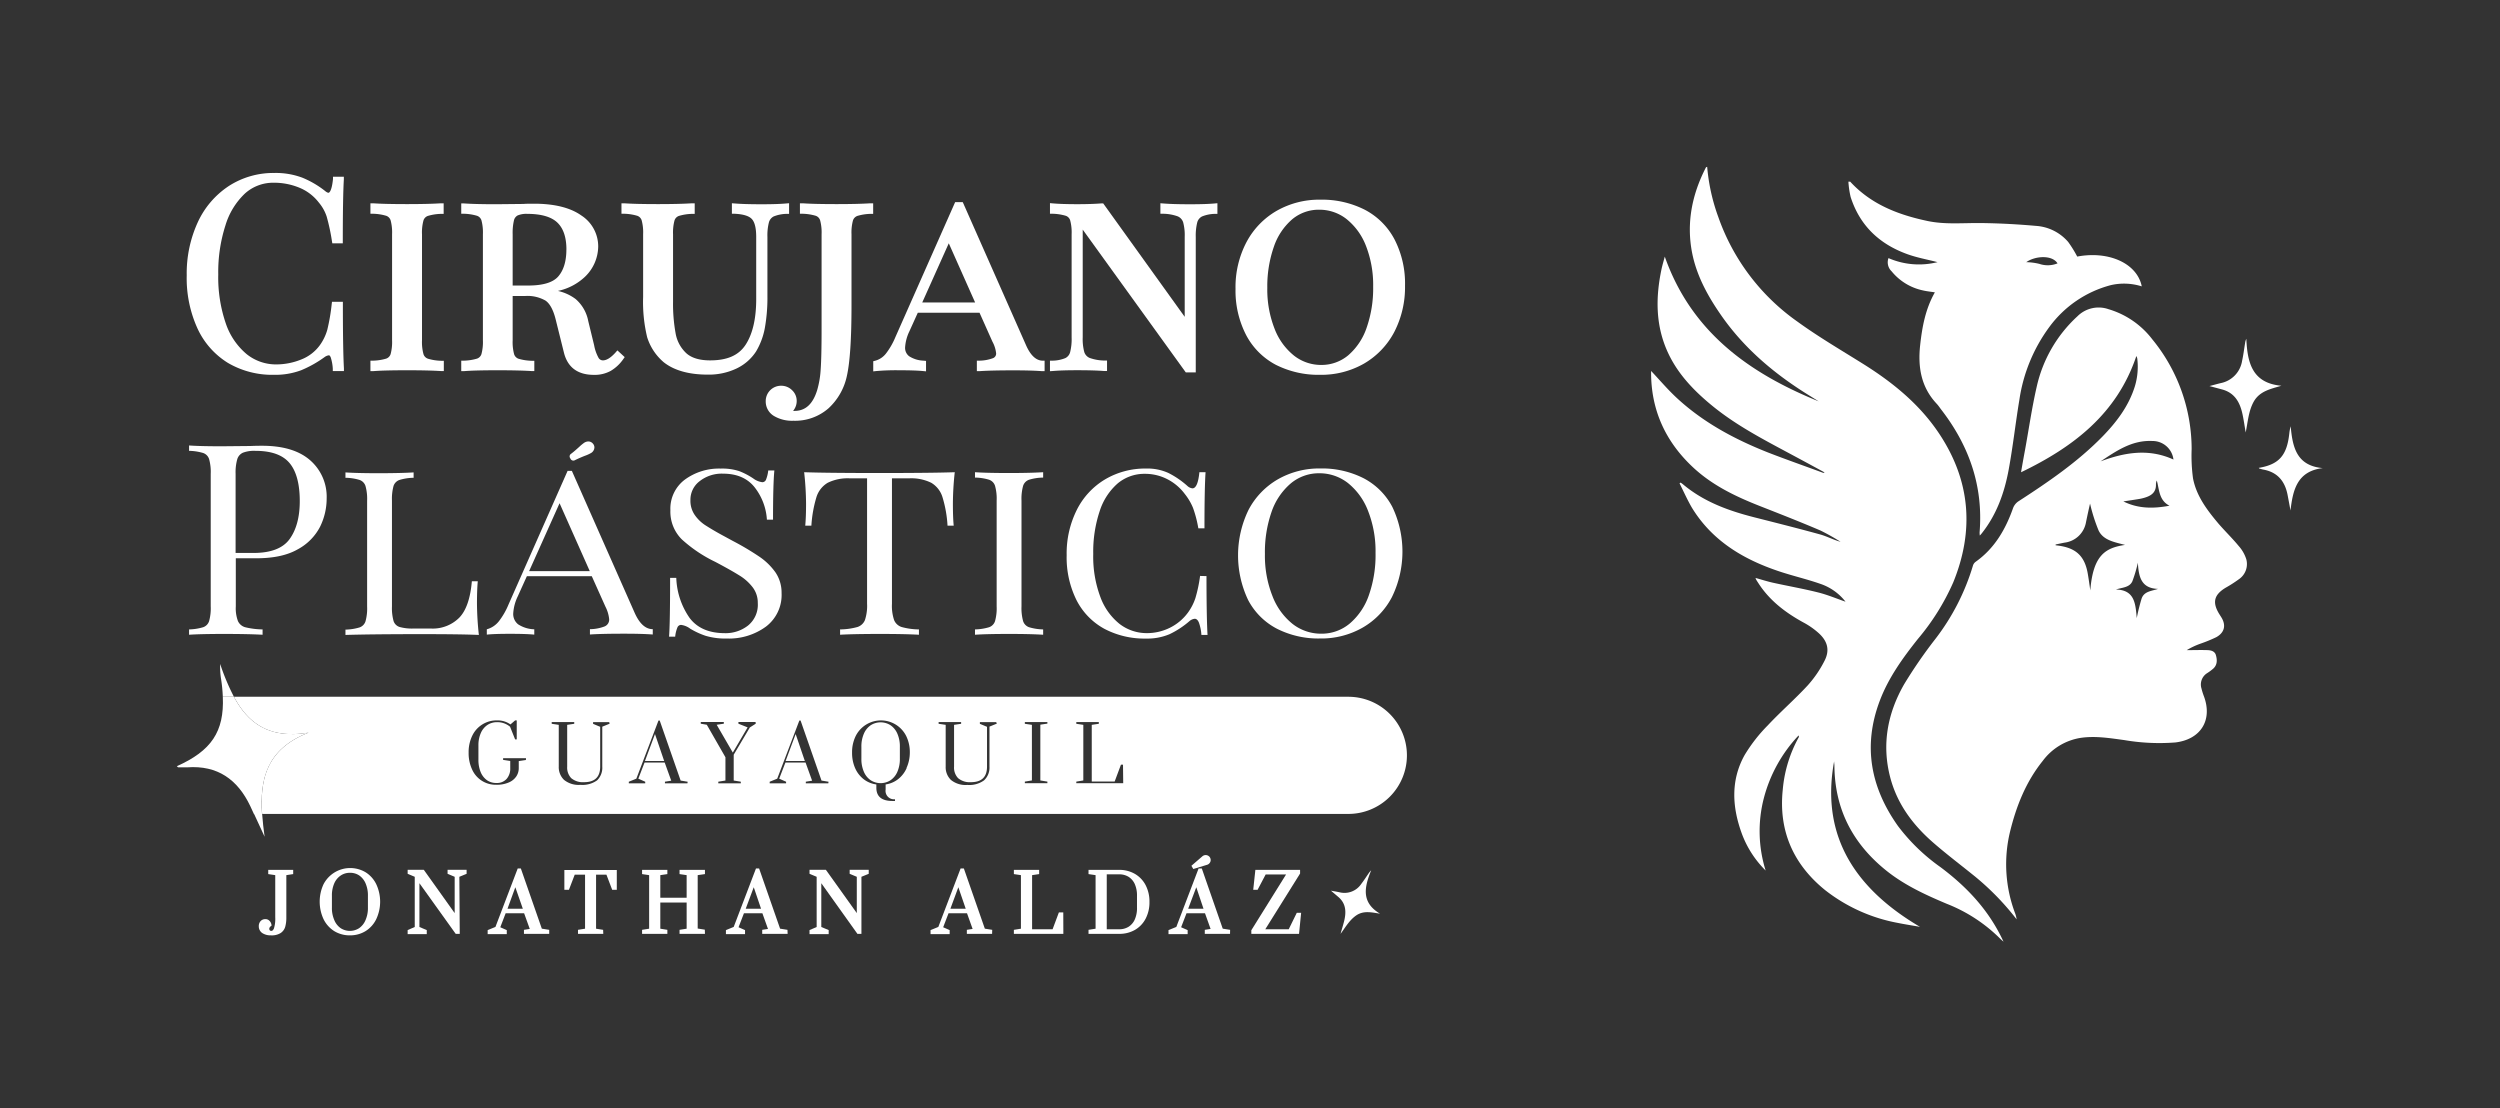 <?xml version="1.0" encoding="UTF-8"?>
<svg xmlns="http://www.w3.org/2000/svg" viewBox="0 0 619.9 274.83">
  <rect x="0" y="0" width="619.9" height="274.83" fill="#333333" stroke="none"/>
  <defs>
    <style>.cls-1{fill:#fff;}.cls-2{fill:none;}</style>
  </defs>
  <g id="Layer_2" data-name="Layer 2">
    <g id="Layer_1-2" data-name="Layer 1">
      <path class="cls-1" d="M557,84a3.52,3.52,0,0,0-.31,1.09c-.24,1.46-.42,2.94-.74,4.39A6.68,6.68,0,0,1,550.64,95c-.83.2-1.66.43-2.78.73l3.07.82c3.38.89,4.61,3.49,5.21,6.58.27,1.36.47,2.74.7,4.11.54-2.63.69-5.29,2-7.66,1.49-2.61,4.17-3.13,6.86-3.93C558.41,95,557.26,89.86,557,84Z"></path>
      <path class="cls-1" d="M555.12,135.4c-1.57-1.91-3.36-3.64-5-5.53-2.82-3.35-5.5-6.86-6.34-11.26a41.88,41.88,0,0,1-.34-7.27,43,43,0,0,0-9.73-27.17,21.25,21.25,0,0,0-10.87-7.5,7.43,7.43,0,0,0-7.7,1.74A33.66,33.66,0,0,0,505,96c-1.17,5.12-1.92,10.33-2.86,15.5-.34,1.82-.67,3.64-1,5.6,13-6.26,23.79-14.5,28.59-28.82a2.9,2.9,0,0,1,.22.57,16.86,16.86,0,0,1-.57,6.88c-1.51,4.9-4.49,8.85-8,12.46-6.21,6.37-13.52,11.34-20.94,16.15a3.55,3.55,0,0,0-1.29,1.67c-1.87,5.3-4.61,10-9.28,13.3a1.85,1.85,0,0,0-.65.91,56,56,0,0,1-9.33,18.22,116.66,116.66,0,0,0-7.74,11.23c-4.12,7.19-5.59,14.94-3.44,23.13,1.76,6.68,5.74,11.91,10.86,16.32,3.35,2.9,6.9,5.57,10.34,8.37a65.18,65.18,0,0,1,10.13,10.47,6.74,6.74,0,0,0-.35-1.44,34.43,34.43,0,0,1-1.32-20.13c1.56-6.44,3.95-12.49,8.14-17.71a14.55,14.55,0,0,1,9.43-5.72c3.63-.53,7.21.07,10.79.55a51.57,51.57,0,0,0,12.66.59c6.26-.74,9.27-5.48,7.12-11.38a16.26,16.26,0,0,1-.63-2,3.32,3.32,0,0,1,1.41-3.81,12.83,12.83,0,0,0,1.51-1.12c1-.91,1-2.12.67-3.28-.24-1-1.16-1.26-2-1.3-1.74-.07-3.5,0-5.25,0a19,19,0,0,1,3.42-1.61,35.86,35.86,0,0,0,3.9-1.6c2.09-1.16,2.49-3,1.22-5l-.5-.79c-1.74-2.85-1.27-4.73,1.6-6.47a32.28,32.28,0,0,0,3.26-2.09A4.56,4.56,0,0,0,557,138.7,9,9,0,0,0,555.12,135.4Zm-36.81,11c-.22-1.53-.39-2.78-.6-4-.73-4.45-2.87-6.51-7.34-7.11l-.66-.08,0-.2c.74-.15,1.49-.32,2.23-.46a6.14,6.14,0,0,0,5.31-5.1c.35-1.68.71-3.36,1-4.58a42.17,42.17,0,0,0,2.13,6.7c1.2,2.43,3.94,2.85,6.55,3.55C522.1,135.83,519,137.6,518.31,146.41Zm12.75,1.94a47.94,47.94,0,0,0-1.23,4.93c-.31-3.48-.46-7-5.17-7.09,1.54-.53,3.36-.45,4.09-2.06a34.82,34.82,0,0,0,1.36-4.6c.18,3.46.8,6.39,5,6.5C533.56,146.55,531.71,146.6,531.06,148.35Zm-4.61-24c1.42-.22,2.69-.4,3.95-.61a10.49,10.49,0,0,0,1.37-.32c1.67-.49,2.9-1.35,2.82-3.34a2.35,2.35,0,0,1,.21-.93c.63,2.28.52,4.91,3.14,6.26C534,126.13,530.2,126.19,526.45,124.3Zm-5.74-9.84c4-2.64,7.86-5.4,13-5.15a5.21,5.21,0,0,1,5.22,4.6C532.74,111.12,526.72,112.19,520.71,114.46Z"></path>
      <path class="cls-1" d="M568,105.7a10.27,10.27,0,0,0-.34,1.74c-.58,5.48-2.55,7.73-7.57,8.57.08.12.1.17.13.17.34.09.67.2,1,.26,3.49.64,5.34,2.86,6,6.23.25,1.3.49,2.6.73,3.91.59-5,1.6-9.74,8-10.51C569.43,115.49,568.46,110.84,568,105.7Z"></path>
      <path class="cls-1" d="M472.88,63c2.43.89,5,1.34,7.55,2a18.92,18.92,0,0,1-12.16-1,3.06,3.06,0,0,0,.78,3.28,13.64,13.64,0,0,0,7.8,4.74c.94.22,1.9.31,2.92.47-2.34,4.12-3.15,8.54-3.65,13.11-.59,5.46.23,10.4,4.12,14.54.37.4.69.86,1,1.29,7,9,10.56,19.07,9.62,30.57a6.52,6.52,0,0,0,.05.8l.35-.38c3.78-4.68,5.75-10.17,6.82-16s1.69-11.55,2.65-17.32a40.29,40.29,0,0,1,7.41-18,27.61,27.61,0,0,1,15.27-10.4,14.56,14.56,0,0,1,7.66.31c-1.13-5.7-8.19-8.87-16-7.39a29.75,29.75,0,0,0-2.23-3.61,11.52,11.52,0,0,0-8-4c-4.53-.4-9.08-.65-13.62-.7s-8.86.41-13.26-.51c-7.28-1.54-14-4.12-19.18-9.75,0,0-.13,0-.45,0a22.13,22.13,0,0,0,.56,3.81C461.19,56,466.06,60.52,472.88,63Zm37.32,2.3a6.46,6.46,0,0,1-4.52.13,14.86,14.86,0,0,0-3.25-.42C504.54,63.48,508.85,63.11,510.2,65.33Z"></path>
      <path class="cls-1" d="M481.14,215a47.49,47.49,0,0,1-10.54-10.21c-6.76-9.55-8.72-19.82-4.5-31,2.16-5.73,5.7-10.63,9.47-15.37a57.67,57.67,0,0,0,8.75-14c5.26-12.89,4.27-25.24-3.48-36.89-4.81-7.23-11.38-12.6-18.67-17.18-5.55-3.48-11.23-6.79-16.52-10.63a53.23,53.23,0,0,1-19.58-25.91,47.9,47.9,0,0,1-2.76-12.45c-.17.08-.27.09-.3.14-3.47,6.73-4.9,13.85-3.41,21.31,1.14,5.69,3.94,10.73,7.24,15.46,5.84,8.36,13.49,14.72,22.12,20l2,1.25c-17.26-7-31.58-17.22-38.16-35.89-.32,1.21-.63,2.22-.84,3.25-1.4,6.75-1.46,13.42,1.32,19.88,2.44,5.67,6.58,10,11.27,13.84,5.84,4.78,12.49,8.26,19.1,11.8q4.39,2.35,8.77,4.74a.44.44,0,0,1-.47.06c-4.52-1.67-9.07-3.26-13.55-5-8.34-3.3-16.17-7.5-22.78-13.67-2.21-2.07-4.17-4.39-6.21-6.55-.11,9.55,3.52,17.58,10.61,24.1,4.68,4.3,10.3,7,16.11,9.3,5.09,2,10.21,4,15.26,6.16a51.54,51.54,0,0,1,5,2.81c-1.77-.48-3.37-1.36-5.07-1.83-5.44-1.5-10.91-2.87-16.37-4.26-6.4-1.63-12.52-3.86-17.66-8.19a5.56,5.56,0,0,0-.58-.41l-.25.19c1,2,1.89,4,3,5.93,5,8.26,12.74,12.89,21.63,15.87,3.42,1.15,6.95,1.95,10.34,3.14a13.29,13.29,0,0,1,6.19,4.41c-2.07-.71-4.37-1.69-6.76-2.29-3.68-.93-7.44-1.58-11.15-2.4-1.46-.32-2.88-.78-4.42-1.21a4,4,0,0,0,.18.45c.18.31.37.6.57.9,2.81,4.34,6.79,7.33,11.27,9.77a19.08,19.08,0,0,1,3.73,2.64c2.16,2,2.7,4.22,1.36,6.81a28,28,0,0,1-4.16,6.08c-3.17,3.43-6.72,6.51-9.91,9.92a39,39,0,0,0-5.76,7.4c-3.5,6.33-3.05,13-.61,19.59a25.14,25.14,0,0,0,5.85,9,32.64,32.64,0,0,1-.45-17.94A35.77,35.77,0,0,1,446,182.34c0,.26.09.35.06.4a32.51,32.51,0,0,0-4,13c-1.1,10.26,2.62,18.61,10.53,25a41.39,41.39,0,0,0,17.86,8.08c1.87.38,3.75.67,5.63,1-19.7-11.59-24-26.21-21.29-41.05,0,.5.07.75.07,1,.05,10.68,4.41,19.23,12.65,25.93,4.57,3.72,9.83,6.14,15.19,8.4A38.86,38.86,0,0,1,496,232.79c.2.2.41.38.79.71C493.2,225.7,487.69,219.89,481.14,215Z"></path>
      <path class="cls-1" d="M60.72,48a10.42,10.42,0,0,1,7.11-2.69,16.43,16.43,0,0,1,6.42,1.24,11.65,11.65,0,0,1,4.82,3.69A10.39,10.39,0,0,1,81,53.69a50.31,50.31,0,0,1,1.31,6.11l.09.53H85V59.7c0-7.26.09-12.37.26-15.21l0-.67H82.57l0,.57c-.34,3.37-1.07,3.41-1.1,3.41s-.36,0-.88-.46A23.56,23.56,0,0,0,75,44.07a18.7,18.7,0,0,0-7-1.18,20.32,20.32,0,0,0-11.24,3.22,21.47,21.47,0,0,0-7.72,9,30.46,30.46,0,0,0-2.74,13.19,30,30,0,0,0,2.68,13.17A19.68,19.68,0,0,0,56.54,90,21.69,21.69,0,0,0,67.9,92.94a18.37,18.37,0,0,0,6.79-1.14,28.6,28.6,0,0,0,5.8-3.26,2.32,2.32,0,0,1,1.06-.44c.16,0,.31.17.45.5a11.07,11.07,0,0,1,.52,2.84l0,.57h2.76l0-.67c-.17-3-.26-8.3-.26-15.87v-.63H82.32l-.07.56a48.18,48.18,0,0,1-1.1,6.4,12.36,12.36,0,0,1-1.83,3.78,10.32,10.32,0,0,1-4.63,3.56,16.43,16.43,0,0,1-6.2,1.22,11.61,11.61,0,0,1-7.33-2.55A17,17,0,0,1,56,80.23a35.19,35.19,0,0,1-1.88-12.18A37.9,37.9,0,0,1,55.9,55.89,18,18,0,0,1,60.72,48Z"></path>
      <path class="cls-1" d="M101,91.81c3.55,0,6.37.07,8.38.2l.67,0V89.46l-.59,0a12.47,12.47,0,0,1-3.3-.5A1.75,1.75,0,0,1,105,87.79a11.47,11.47,0,0,1-.36-3.43V58.11a11.55,11.55,0,0,1,.36-3.44,1.75,1.75,0,0,1,1.12-1.14,12.47,12.47,0,0,1,3.3-.5l.59,0V50.41l-.67,0c-2,.13-4.87.2-8.38.2-3.77,0-6.61-.07-8.44-.2l-.67,0V53l.59,0a12.47,12.47,0,0,1,3.3.5,1.75,1.75,0,0,1,1.12,1.14,11.55,11.55,0,0,1,.36,3.44V84.36a11.51,11.51,0,0,1-.36,3.43,1.75,1.75,0,0,1-1.12,1.14,12.47,12.47,0,0,1-3.3.5l-.59,0v2.6l.67,0C94.36,91.88,97.2,91.81,101,91.81Z"></path>
      <path class="cls-1" d="M123.44,91.81c3.55,0,6.37.07,8.38.2l.67,0V89.46l-.6,0a12.62,12.62,0,0,1-3.3-.5,1.75,1.75,0,0,1-1.11-1.14,11.47,11.47,0,0,1-.36-3.43v-11h3.15a9,9,0,0,1,5,1.15c1.08.75,1.92,2.3,2.5,4.61l2.06,8.28c.91,3.66,3.41,5.52,7.43,5.52a8.21,8.21,0,0,0,4.2-1A10,10,0,0,0,154.58,89l.32-.45-1.81-1.67-.42.48c-1.2,1.35-2.27,2-3.18,2a1.25,1.25,0,0,1-1.1-.68,10.31,10.31,0,0,1-1.07-3.08l-1.46-6a9.53,9.53,0,0,0-3.14-5.46,11.49,11.49,0,0,0-4.38-2,14,14,0,0,0,6.73-3.53,10.55,10.55,0,0,0,3.26-7.46,9.12,9.12,0,0,0-4.21-7.74c-2.73-1.93-6.67-2.9-11.73-2.9-1,0-1.85,0-2.59.06l-6.76.07c-3.5,0-6.21-.07-8-.2l-.67,0V53l.59,0a12.47,12.47,0,0,1,3.3.5,1.75,1.75,0,0,1,1.12,1.14,11.55,11.55,0,0,1,.36,3.44V84.36a11.51,11.51,0,0,1-.36,3.43,1.75,1.75,0,0,1-1.12,1.14,12.55,12.55,0,0,1-3.3.5l-.59,0v2.6l.67,0C116.83,91.88,119.67,91.81,123.44,91.81Zm17-29.93c0,2.88-.68,5.12-2,6.65s-3.83,2.27-7.51,2.27h-3.81V58.11a13.68,13.68,0,0,1,.31-3.42,1.87,1.87,0,0,1,.91-1.26,5.48,5.48,0,0,1,2.39-.4c3.48,0,6,.74,7.49,2.18S140.45,58.89,140.45,61.88Z"></path>
      <path class="cls-1" d="M182.62,91.38a11.82,11.82,0,0,0,4.86-4.24,17.54,17.54,0,0,0,2.17-5.81,42.62,42.62,0,0,0,.64-7.91V58.77a13.13,13.13,0,0,1,.37-3.63,2.34,2.34,0,0,1,1.2-1.48,9.07,9.07,0,0,1,3.21-.63l.59,0V50.39l-.69.06c-1.43.13-3.48.2-6.1.2-2.89,0-5.15-.07-6.71-.2l-.68-.05V53l.6,0c2.12.09,3.57.51,4.31,1.27s1.12,2.26,1.12,4.47V74.15c0,4.84-.88,8.65-2.62,11.32s-4.59,3.89-8.82,3.89c-2.61,0-4.6-.6-5.91-1.79a8.76,8.76,0,0,1-2.62-4.83,41,41,0,0,1-.65-8V58.11a11.55,11.55,0,0,1,.36-3.44,1.75,1.75,0,0,1,1.12-1.14,12.47,12.47,0,0,1,3.3-.5l.59,0V50.41l-.67,0c-2.05.13-4.87.2-8.38.2-3.76,0-6.6-.07-8.44-.2l-.67,0V53l.59,0a12.47,12.47,0,0,1,3.3.5,1.75,1.75,0,0,1,1.12,1.14,11.55,11.55,0,0,1,.36,3.44V73.62a37.29,37.29,0,0,0,1,10,13.33,13.33,0,0,0,4.12,6.21c2.53,2,6.19,3.06,10.87,3.06A16,16,0,0,0,182.62,91.38Z"></path>
      <path class="cls-1" d="M210,93.18c.76-3.39,1.14-9.26,1.14-17.44V58.11a11.55,11.55,0,0,1,.36-3.44,1.79,1.79,0,0,1,1.12-1.14,12.47,12.47,0,0,1,3.3-.5l.59,0V50.41l-.67,0c-2.05.13-4.87.2-8.38.2-3.76,0-6.6-.07-8.43-.2l-.68,0V53l.6,0a12.62,12.62,0,0,1,3.3.5,1.73,1.73,0,0,1,1.11,1.14,11.55,11.55,0,0,1,.36,3.44V81.77c0,4.52-.08,7.84-.23,9.9a22.85,22.85,0,0,1-.87,5.09c-1.07,3.45-2.91,5.13-5.63,5.13h-.33a4.15,4.15,0,0,0,.3-.43,3.75,3.75,0,0,0,.59-2,3.62,3.62,0,0,0-1.15-2.71,3.78,3.78,0,0,0-2.72-1.1,3.79,3.79,0,0,0-3.81,3.81,4.17,4.17,0,0,0,2.08,3.71,8.79,8.79,0,0,0,4.78,1.16,12.59,12.59,0,0,0,8.7-3.08A15.17,15.17,0,0,0,210,93.18Z"></path>
      <path class="cls-1" d="M254.4,85.56,238.89,50.49l-.17-.37h-1.88L222,83.64a17.69,17.69,0,0,1-2.3,4A5.07,5.07,0,0,1,217,89.45l-.47.12v2.52l.7-.08a56.59,56.59,0,0,1,5.7-.2c2.66,0,4.67.07,6,.2l.69.07V89.49l-.57-.06a7.06,7.06,0,0,1-3.62-1.1,2.58,2.58,0,0,1-1-2.19,10.67,10.67,0,0,1,1.07-4l2.08-4.6h15.3l3.21,7.19A7.76,7.76,0,0,1,247,87.6a1.21,1.21,0,0,1-.8,1.22,10.13,10.13,0,0,1-3.38.61l-.6,0v2.6l.68,0c1.83-.13,4.67-.2,8.44-.2,2.93,0,5.3.07,7,.2l.68,0v-2.6l-.6,0C256.84,89.35,255.49,88.05,254.4,85.56ZM241.79,75H228.68l6.58-14.67Z"></path>
      <path class="cls-1" d="M295.12,50.65c-2.89,0-5.14-.07-6.71-.2l-.68-.05V53l.6,0a11.25,11.25,0,0,1,3.68.64,2.42,2.42,0,0,1,1.36,1.46,12.37,12.37,0,0,1,.39,3.64V78.56L273.55,50.43l-.35,0c-1.66.13-3.69.2-6.05.2-2.62,0-4.68-.07-6.11-.2l-.69-.06V53l.6,0a12.62,12.62,0,0,1,3.3.5,1.73,1.73,0,0,1,1.11,1.14,11.55,11.55,0,0,1,.36,3.44V83.69a13.13,13.13,0,0,1-.37,3.63,2.28,2.28,0,0,1-1.2,1.48,8.79,8.79,0,0,1-3.2.63l-.6,0v2.61L261,92c1.43-.13,3.49-.2,6.11-.2,2.88,0,5.14.07,6.71.2l.68,0v-2.6l-.6,0a11.37,11.37,0,0,1-3.69-.64,2.37,2.37,0,0,1-1.35-1.46,12.32,12.32,0,0,1-.39-3.64V56.93l25.37,35.15.19.26h2.47V58.77a13.54,13.54,0,0,1,.37-3.63,2.35,2.35,0,0,1,1.21-1.48,9,9,0,0,1,3.2-.63l.59,0V50.39l-.68.06C299.8,50.58,297.74,50.65,295.12,50.65Z"></path>
      <path class="cls-1" d="M316.34,90.45a23.46,23.46,0,0,0,11,2.49,21.37,21.37,0,0,0,10.86-2.77,19.63,19.63,0,0,0,7.5-7.8,24.21,24.21,0,0,0,2.69-11.54,23.83,23.83,0,0,0-2.6-11.46A17.44,17.44,0,0,0,338.4,52h0a23.47,23.47,0,0,0-11-2.49,21.31,21.31,0,0,0-10.85,2.77,19.52,19.52,0,0,0-7.5,7.81,24,24,0,0,0-2.69,11.53A24,24,0,0,0,309,83.1,17.58,17.58,0,0,0,316.34,90.45Zm22.35-29.52a26.72,26.72,0,0,1,1.8,10.17,29.59,29.59,0,0,1-1.62,10.16,15.66,15.66,0,0,1-4.54,6.82,10.29,10.29,0,0,1-6.73,2.41,10.85,10.85,0,0,1-6.71-2.29,15.69,15.69,0,0,1-4.84-6.67,26.64,26.64,0,0,1-1.81-10.17,29.73,29.73,0,0,1,1.62-10.15,15.57,15.57,0,0,1,4.55-6.83A10.27,10.27,0,0,1,327.14,52a10.88,10.88,0,0,1,6.71,2.29A15.75,15.75,0,0,1,338.69,60.93Z"></path>
      <path class="cls-1" d="M76.84,114.07q-4.11-3.54-11.86-3.54-1.59,0-2.85.06l-7.16.07c-3.54,0-6.23-.07-8.09-.2v1.33a13.08,13.08,0,0,1,3.48.53,2.35,2.35,0,0,1,1.49,1.52,11.82,11.82,0,0,1,.4,3.65v32.87a11.82,11.82,0,0,1-.4,3.65,2.35,2.35,0,0,1-1.49,1.52,13,13,0,0,1-3.48.54v1.32q2.79-.19,8.49-.2c4.2,0,7.44.07,9.74.2v-1.32a19.33,19.33,0,0,1-4.31-.54A2.8,2.8,0,0,1,59,154a9.06,9.06,0,0,1-.53-3.65V138.43h5.1q6.43,0,10.31-2.25a13.25,13.25,0,0,0,5.5-5.6,15.85,15.85,0,0,0,1.62-7A12,12,0,0,0,76.84,114.07Zm-5,19.56q-2.49,3.48-9,3.48H58.42V117.49a11.87,11.87,0,0,1,.4-3.58,2.58,2.58,0,0,1,1.42-1.66,7.84,7.84,0,0,1,3.08-.46c3.94,0,6.75,1,8.45,3s2.56,5.19,2.56,9.47Q74.33,130.14,71.84,133.63Z"></path>
      <path class="cls-1" d="M118.47,144.13H117c-.36,4.2-1.38,7.21-3.09,9a9.29,9.29,0,0,1-7.12,2.72h-4.18a11.71,11.71,0,0,1-3.48-.37A2.29,2.29,0,0,1,97.59,154a12.15,12.15,0,0,1-.4-3.65V124.12a12.15,12.15,0,0,1,.4-3.65A2.37,2.37,0,0,1,99.08,119a12.68,12.68,0,0,1,3.48-.53v-1.33q-3.11.19-8.42.2c-3.8,0-6.62-.07-8.48-.2v1.33a12.68,12.68,0,0,1,3.48.53,2.35,2.35,0,0,1,1.49,1.52,11.82,11.82,0,0,1,.4,3.65v26.24a11.82,11.82,0,0,1-.4,3.65,2.35,2.35,0,0,1-1.49,1.52,13,13,0,0,1-3.48.54v1.32q6.3-.19,18.56-.2,10.2,0,14.52.2a74.92,74.92,0,0,1-.47-7.82C118.27,147.32,118.34,145.5,118.47,144.13Z"></path>
      <path class="cls-1" d="M157.31,151.82,141.8,116.76h-1.06L126.09,149.9a18,18,0,0,1-2.38,4.14,5.73,5.73,0,0,1-3,2v1.32c1.15-.13,3.07-.2,5.77-.2s4.7.07,6,.2v-1.32a7.72,7.72,0,0,1-4-1.23,3.24,3.24,0,0,1-1.22-2.69,11.26,11.26,0,0,1,1.12-4.24l2.26-5h16.1l3.39,7.56a8.64,8.64,0,0,1,.92,3.11,1.82,1.82,0,0,1-1.16,1.79,10.39,10.39,0,0,1-3.61.67v1.32c1.86-.13,4.68-.2,8.49-.2q4.44,0,7.09.2v-1.32C160,156,158.51,154.56,157.31,151.82Zm-26.11-10.2,7.55-16.84,7.49,16.84Z"></path>
      <path class="cls-1" d="M188.24,138a68.4,68.4,0,0,0-6.6-3.91l-2.19-1.19c-2-1.07-3.52-2-4.6-2.69a9.45,9.45,0,0,1-2.65-2.62,6.2,6.2,0,0,1-1-3.58,5.77,5.77,0,0,1,2.29-4.7,8.86,8.86,0,0,1,5.79-1.86c3.41,0,6,1.11,7.79,3.32a14.44,14.44,0,0,1,3.09,8.08h1.52q0-8.75.33-12.19h-1.52a8.35,8.35,0,0,1-.53,2.22,1,1,0,0,1-.93.69,4.77,4.77,0,0,1-2.25-.93,17.7,17.7,0,0,0-3.48-1.82,13.63,13.63,0,0,0-4.61-.63,14.32,14.32,0,0,0-8.85,2.72,9,9,0,0,0-3.61,7.62,9.67,9.67,0,0,0,2.85,7.23,34.37,34.37,0,0,0,8.28,5.56q3.78,2,5.9,3.32a12,12,0,0,1,3.38,3,6.28,6.28,0,0,1,1.26,3.87,6.64,6.64,0,0,1-2.42,5.6,9,9,0,0,1-5.73,1.89q-5.9,0-8.75-3.77a18.43,18.43,0,0,1-3.31-9.95h-1.53q0,11.34-.26,14.59h1.52a8,8,0,0,1,.53-2.23,1,1,0,0,1,.93-.69,4.77,4.77,0,0,1,2.25.93,19.17,19.17,0,0,0,3.88,1.79,17.09,17.09,0,0,0,5.2.66,15.54,15.54,0,0,0,9.71-2.95,9.84,9.84,0,0,0,3.88-8.32,8.92,8.92,0,0,0-1.52-5.14A15.68,15.68,0,0,0,188.24,138Z"></path>
      <path class="cls-1" d="M218.1,117.29q-13.2,0-18.7-.2a74.92,74.92,0,0,1,.47,7.82c0,2.21-.07,4-.2,5.44h1.52a30.94,30.94,0,0,1,1.26-7.1,6.31,6.31,0,0,1,2.79-3.54,11.23,11.23,0,0,1,5.5-1.1H215V149.7a11.33,11.33,0,0,1-.53,4.05,3,3,0,0,1-1.85,1.72,16.58,16.58,0,0,1-4.31.6v1.32q3.18-.19,9.81-.2,6.28,0,9.74.2v-1.32a16.58,16.58,0,0,1-4.31-.6,3,3,0,0,1-1.85-1.72,11.11,11.11,0,0,1-.53-4.05V118.61h4.24a11.26,11.26,0,0,1,5.5,1.1,6.26,6.26,0,0,1,2.78,3.54,29.88,29.88,0,0,1,1.26,7.1h1.53c-.13-1.33-.2-3.14-.2-5.44a74.68,74.68,0,0,1,.46-7.82Q231.22,117.29,218.1,117.29Z"></path>
      <path class="cls-1" d="M241.76,117.09v1.33a12.68,12.68,0,0,1,3.48.53,2.35,2.35,0,0,1,1.49,1.52,11.82,11.82,0,0,1,.4,3.65v26.24a11.82,11.82,0,0,1-.4,3.65,2.35,2.35,0,0,1-1.49,1.52,13,13,0,0,1-3.48.54v1.32c1.86-.13,4.68-.2,8.49-.2q5.37,0,8.41.2v-1.32a13,13,0,0,1-3.48-.54,2.37,2.37,0,0,1-1.49-1.52,12.15,12.15,0,0,1-.4-3.65V124.12a12.15,12.15,0,0,1,.4-3.65,2.37,2.37,0,0,1,1.49-1.52,12.68,12.68,0,0,1,3.48-.53v-1.33c-2.07.13-4.88.2-8.41.2C246.44,117.29,243.62,117.22,241.76,117.09Z"></path>
      <path class="cls-1" d="M297.57,142.81a35,35,0,0,1-1.16,5.5,13.09,13.09,0,0,1-1.89,3.65A12.31,12.31,0,0,1,290,155.7a12.76,12.76,0,0,1-5.6,1.29,11,11,0,0,1-6.79-2.28,15.24,15.24,0,0,1-4.77-6.7,28.56,28.56,0,0,1-1.76-10.64,31.87,31.87,0,0,1,1.59-10.6,15.3,15.3,0,0,1,4.47-6.9,10.35,10.35,0,0,1,6.8-2.38,12,12,0,0,1,5.43,1.29,12.5,12.5,0,0,1,4.44,3.74,14,14,0,0,1,2,3.39,28.89,28.89,0,0,1,1.33,5.1h1.52q0-9.94.27-13.92h-1.53c-.26,2.65-.84,4-1.72,4a2.16,2.16,0,0,1-1.26-.6,21.75,21.75,0,0,0-4.7-3.21,12.56,12.56,0,0,0-5.51-1.1,19.52,19.52,0,0,0-10.2,2.69,18.39,18.39,0,0,0-7,7.55,24.14,24.14,0,0,0-2.52,11.24,23.82,23.82,0,0,0,2.45,11.17,16.75,16.75,0,0,0,6.9,7.09,21.29,21.29,0,0,0,10.34,2.42,14.11,14.11,0,0,0,5.83-1.09,21.81,21.81,0,0,0,4.91-3.22,2.41,2.41,0,0,1,1.32-.6c.44,0,.8.33,1.06,1a11,11,0,0,1,.6,3h1.52q-.25-4.17-.26-14.58Z"></path>
      <path class="cls-1" d="M338.11,118.58a22.77,22.77,0,0,0-10.71-2.42,20.66,20.66,0,0,0-10.54,2.69,18.86,18.86,0,0,0-7.26,7.55,25.8,25.8,0,0,0-.1,22.41,16.87,16.87,0,0,0,7.13,7.09,22.72,22.72,0,0,0,10.7,2.42,20.63,20.63,0,0,0,10.54-2.69,18.73,18.73,0,0,0,7.26-7.55,25.71,25.71,0,0,0,.1-22.41A16.85,16.85,0,0,0,338.11,118.58Zm1.35,28.9a16.09,16.09,0,0,1-4.73,7.09,10.84,10.84,0,0,1-7.13,2.56,11.44,11.44,0,0,1-7.09-2.42,16.25,16.25,0,0,1-5-6.93,27.09,27.09,0,0,1-1.86-10.41A30.28,30.28,0,0,1,315.27,127a16.19,16.19,0,0,1,4.74-7.09,10.87,10.87,0,0,1,7.13-2.56,11.46,11.46,0,0,1,7.09,2.42,16.31,16.31,0,0,1,5,6.93,27.35,27.35,0,0,1,1.85,10.41A30,30,0,0,1,339.46,147.48Z"></path>
      <path class="cls-1" d="M147.11,110.12a1.5,1.5,0,0,0-1.23-.66,2,2,0,0,0-1,.31l0,0a10.77,10.77,0,0,0-1.28,1.06l-.71.63c-.36.33-.81.7-1.32,1.09a.75.75,0,0,0-.22,1l.14.26a.78.78,0,0,0,.68.4.84.84,0,0,0,.34-.08c.68-.34,1.51-.71,2.46-1.09a9.15,9.15,0,0,0,1.53-.68,1.67,1.67,0,0,0,.89-1.42,1.42,1.42,0,0,0-.25-.79Z"></path>
      <path class="cls-1" d="M220.81,179.83a4.55,4.55,0,0,0-4.91,0,4.8,4.8,0,0,0-1.69,2.09,7.92,7.92,0,0,0-.62,3.27v2.92a7.92,7.92,0,0,0,.62,3.27,4.8,4.8,0,0,0,1.69,2.09,4.55,4.55,0,0,0,4.91,0,4.82,4.82,0,0,0,1.7-2.09,7.92,7.92,0,0,0,.62-3.27v-2.92a7.92,7.92,0,0,0-.62-3.27A4.82,4.82,0,0,0,220.81,179.83Z"></path>
      <polygon class="cls-1" points="194.8 188.7 199.57 188.7 197.29 182.01 194.8 188.7"></polygon>
      <path class="cls-1" d="M334.33,172.77H58c3.42,6.35,8.54,10.56,18.53,8.89C66,185.76,64.43,193.35,65,201.82H334.33a14.52,14.52,0,0,0,14.53-14.52h0A14.53,14.53,0,0,0,334.33,172.77ZM130.4,188.45l-1.77.27v1.77a3.68,3.68,0,0,1-.59,2A4.18,4.18,0,0,1,126.2,194a7.47,7.47,0,0,1-3.15.59,6.39,6.39,0,0,1-6-3.82,9.6,9.6,0,0,1-.85-4.16,9.33,9.33,0,0,1,.89-4.16,6.67,6.67,0,0,1,6.18-3.82,5.43,5.43,0,0,1,3.3,1l1.16-1h.4v4.71h-.4l-1.25-3.13a4.85,4.85,0,0,0-3.21-1.14,4.28,4.28,0,0,0-2.39.68,4.61,4.61,0,0,0-1.65,2,7.49,7.49,0,0,0-.6,3.12v3.48a7.93,7.93,0,0,0,.56,3.11,4.65,4.65,0,0,0,1.56,2,4,4,0,0,0,2.33.69,3.22,3.22,0,0,0,2.53-1,3.85,3.85,0,0,0,.91-2.69v-1.77l-1.77-.27V188h5.68Zm20.76-9-1.82.74v9.88a4.36,4.36,0,0,1-1.27,3.41,6.19,6.19,0,0,1-4.14,1.13,5.72,5.72,0,0,1-4.09-1.25,4.37,4.37,0,0,1-1.29-3.29V179.73l-1.75-.26v-.42h5.59v.42l-1.75.26v10.36a3.8,3.8,0,0,0,1,2.86,4.49,4.49,0,0,0,3.18,1q4,0,4-3.85v-9.88l-1.76-.74v-.42h4Zm19.3,14.78h-5.58v-.4l1.56-.25-1.62-4.5h-5l-1.54,4,1.71.76v.4h-4.07v-.4l1.87-.76,5.49-14.42h.3l5.19,14.89,1.74.29Zm16.93-14.78-1.46.93-4,6.76v6.4l1.76.29v.4h-5.58v-.4l1.77-.29v-5.77l-4.62-8.06-1.5-.26v-.42h5.72v.42l-1.77.26,4,6.9,3.67-6.25-2.28-.91v-.42h4.25Zm18,14.78h-5.58v-.4l1.56-.25-1.62-4.5h-5l-1.54,4,1.71.76v.4h-4.07v-.4l1.87-.76,5.49-14.42h.3l5.19,14.89,1.74.29Zm19.43-3.8a7.15,7.15,0,0,1-2.1,2.75,6.53,6.53,0,0,1-3.12,1.33v1.27a2.09,2.09,0,0,0,2.32,2.4v.43h-.62q-4,0-4-3.28v-.82a6.49,6.49,0,0,1-3.16-1.31,7.07,7.07,0,0,1-2.11-2.75,9.33,9.33,0,0,1-.75-3.82,9.08,9.08,0,0,1,.91-4.15,7,7,0,0,1,12.5,0,9.08,9.08,0,0,1,.91,4.15A9.3,9.3,0,0,1,224.77,190.45Zm22.35-11-1.82.74v9.88A4.33,4.33,0,0,1,244,193.5a6.19,6.19,0,0,1-4.14,1.13,5.71,5.71,0,0,1-4.08-1.25,4.37,4.37,0,0,1-1.29-3.29V179.73l-1.75-.26v-.42h5.58v.42l-1.75.26v10.36a3.77,3.77,0,0,0,1,2.86,4.46,4.46,0,0,0,3.17,1q4,0,4-3.85v-9.88l-1.77-.74v-.42h4.05Zm12.54,0-1.75.26v13.83l1.75.29v.4h-5.59v-.4l1.75-.29V179.73l-1.75-.26v-.42h5.59Zm18.8,14.78H266.88v-.4l1.74-.29V179.73l-1.74-.26v-.42h5.58v.42l-1.75.26v14.06h5.68l1.56-4.18h.51Z"></path>
      <polygon class="cls-1" points="159.92 188.7 164.69 188.7 162.41 182.01 159.92 188.7"></polygon>
      <path class="cls-1" d="M54.59,164.64a19.9,19.9,0,0,0,.23,3.75,38.27,38.27,0,0,1,.43,4.38H58A56.19,56.19,0,0,1,54.59,164.64Z"></path>
      <path class="cls-1" d="M65.61,207.47c-.26-1.91-.48-3.8-.61-5.65H63Z"></path>
      <path class="cls-1" d="M76.52,181.66c-10,1.67-15.11-2.54-18.53-8.89H55.25c.38,8.68-2.89,13.42-11.4,17.22.22.19.28.28.34.28.75,0,1.5,0,2.24,0,7.5-.54,12.48,3,15.62,9.59.31.65.61,1.31.92,2h2C64.43,193.35,66,185.76,76.52,181.66Z"></path>
      <path class="cls-1" d="M65.26,231.1a1.62,1.62,0,0,1-.75-1.44,1.49,1.49,0,0,1,.35-1,1.21,1.21,0,0,1,.93-.39,1,1,0,0,1,.72.25,1.47,1.47,0,0,1,.37.52,1.28,1.28,0,0,1,.1.35,1.14,1.14,0,0,0-.55.93.87.87,0,0,0,.23.61.83.83,0,0,0,.63.25c.4,0,.72-.28.95-.83a7.9,7.9,0,0,0,.36-2.86V216.71l-1.75-.27V216h5.5v.41l-1.74.27v10.76a8.14,8.14,0,0,1-.26,2.22,2.49,2.49,0,0,1-1,1.39,3.94,3.94,0,0,1-2.19.51A3.36,3.36,0,0,1,65.26,231.1Z"></path>
      <path class="cls-1" d="M67.15,231.93a3.73,3.73,0,0,1-2.07-.54h0a2,2,0,0,1-.91-1.73,1.8,1.8,0,0,1,.44-1.25,1.53,1.53,0,0,1,1.18-.5,1.32,1.32,0,0,1,.95.34,1.73,1.73,0,0,1,.46.65,1.48,1.48,0,0,1,.12.47v.18l-.14.1a.83.83,0,0,0-.41.65.54.54,0,0,0,.14.38.45.45,0,0,0,.38.14c.09,0,.38,0,.64-.62a8,8,0,0,0,.32-2.73V217l-1.74-.26v-1.05H72.7v1.05L71,217v10.47a8.41,8.41,0,0,1-.27,2.31,2.79,2.79,0,0,1-1.15,1.58A4.15,4.15,0,0,1,67.15,231.93Zm-1.36-3.34a.83.83,0,0,0-.67.28,1.11,1.11,0,0,0-.27.79,1.25,1.25,0,0,0,.6,1.15h0a2.67,2.67,0,0,0,1,.39l0-.06a1.2,1.2,0,0,1-.32-.84,1.36,1.36,0,0,1,.51-1.05s0-.07,0-.11a1.1,1.1,0,0,0-.29-.39A.65.65,0,0,0,65.79,228.59Zm2.82-12.22.33,0v11.05a8.36,8.36,0,0,1-.38,3,1.91,1.91,0,0,1-.48.72,2.7,2.7,0,0,0,1.06-.38,2.06,2.06,0,0,0,.88-1.21,7.84,7.84,0,0,0,.25-2.12V216.42l.32,0Z"></path>
      <path class="cls-1" d="M83.06,230.59a6.82,6.82,0,0,1-2.54-2.82,9.92,9.92,0,0,1,0-8.3,6.82,6.82,0,0,1,2.54-2.82,7,7,0,0,1,10,2.82,9.92,9.92,0,0,1,0,8.3,7.12,7.12,0,0,1-10,2.82Zm6.16-.15a4.88,4.88,0,0,0,1.72-2.1,7.8,7.8,0,0,0,.63-3.26v-2.92a7.77,7.77,0,0,0-.63-3.26,4.88,4.88,0,0,0-1.72-2.1,4.38,4.38,0,0,0-2.46-.72,4.33,4.33,0,0,0-2.46.72,4.8,4.8,0,0,0-1.71,2.1,7.77,7.77,0,0,0-.63,3.26v2.92a7.8,7.8,0,0,0,.63,3.26,4.8,4.8,0,0,0,1.71,2.1,4.33,4.33,0,0,0,2.46.72A4.38,4.38,0,0,0,89.22,230.44Z"></path>
      <path class="cls-1" d="M86.76,231.93a7.31,7.31,0,0,1-3.88-1.05h0a7.24,7.24,0,0,1-2.67-3,10.31,10.31,0,0,1,0-8.6,7.46,7.46,0,0,1,10.43-3,7.17,7.17,0,0,1,2.67,3,10.21,10.21,0,0,1,0,8.6,7.17,7.17,0,0,1-2.67,3A7.26,7.26,0,0,1,86.76,231.93Zm0-15.51a4,4,0,0,0-2.27.67A4.51,4.51,0,0,0,82.9,219a7.45,7.45,0,0,0-.6,3.12v2.92a7.45,7.45,0,0,0,.6,3.12,4.51,4.51,0,0,0,1.59,2,4.21,4.21,0,0,0,4.54,0,4.53,4.53,0,0,0,1.6-2,7.45,7.45,0,0,0,.6-3.12v-2.92a7.45,7.45,0,0,0-.6-3.12,4.53,4.53,0,0,0-1.6-1.95A4,4,0,0,0,86.76,216.42Zm2.54,0,.11.07a5.15,5.15,0,0,1,1.84,2.24,8.12,8.12,0,0,1,.66,3.4v2.92a8.12,8.12,0,0,1-.66,3.4,5.15,5.15,0,0,1-1.84,2.24h0l-.11.07a6.5,6.5,0,0,0,1-.49,6.58,6.58,0,0,0,2.42-2.69,9.61,9.61,0,0,0,0-8,6.62,6.62,0,0,0-2.42-2.68A6.5,6.5,0,0,0,89.3,216.45Zm-5.1,0a6.14,6.14,0,0,0-1,.48,6.62,6.62,0,0,0-2.42,2.68,9.61,9.61,0,0,0,0,8,6.58,6.58,0,0,0,2.42,2.69h0a6.14,6.14,0,0,0,1,.48l-.09-.06a5.26,5.26,0,0,1-1.83-2.24,8.12,8.12,0,0,1-.66-3.4v-2.92a8.12,8.12,0,0,1,.66-3.4,5.26,5.26,0,0,1,1.83-2.24Z"></path>
      <path class="cls-1" d="M101.46,231.21v-.39l1.76-.76V217.18l-1.76-.74V216H105l8.18,11.46V217.18l-1.76-.74V216h4v.41l-1.8.74v14h-.48l-9.47-13.3v12.15l1.82.76v.39Z"></path>
      <path class="cls-1" d="M114,231.56h-1l-.11-.15L104,219v10.86l1.82.76v1h-4.74v-1l1.76-.76V217.41l-1.76-.74v-1h4l7.66,10.74v-9l-1.76-.74v-1h4.72v1l-1.8.74Zm-11.8-.69h2.59l-1.32-.54Zm1.38-13.74,9.74,13.69v-2.55l-8.5-11.9h-2.65l1.2.5v0l0,0,.18.08Zm8.53-.76,1.31.54,1.33-.54Z"></path>
      <path class="cls-1" d="M121.26,231.21v-.39l1.86-.76,5.49-14.41h.3l5.18,14.88,1.75.29v.39h-5.58v-.39l1.56-.25-1.62-4.5h-5l-1.54,4,1.71.76v.39Zm4-5.54h4.77L127.79,219Z"></path>
      <path class="cls-1" d="M136.18,231.56h-6.26v-1l1.44-.22-1.4-3.89h-4.58l-1.33,3.47,1.61.71v1h-4.74v-1l1.93-.79,5.52-14.49h.78l5.2,14.92,1.83.29Zm-4.11-.69h2l-.24,0-.07-.19-5-14.41-.81,2.13,2.61,7.65h0l1.74,4.83Zm-10,0h2.59l-1.24-.55Zm3.77-5.54h3.8L127.78,220Z"></path>
      <path class="cls-1" d="M143.66,231.21v-.39l1.75-.29v-14h-3.13l-1.45,3.76h-.55V216h12.36v4.23h-.57l-1.42-3.76H147.5v14l1.74.29v.39Z"></path>
      <path class="cls-1" d="M149.59,231.56h-6.27v-1l1.75-.28v-13.4h-2.56l-1.44,3.76h-1.13v-4.91h13v4.91h-1.14l-1.43-3.76h-2.57v13.4l1.75.28Zm-4.17-.69h2.07l-.33-.05V216.37h-1.41v14.45Zm5.54-14.5,1.34,3.53v-3.53Zm-10.34,0v3.48l1.34-3.48Z"></path>
      <path class="cls-1" d="M159.55,231.21v-.39l1.75-.29V216.71l-1.75-.27V216h5.59v.41l-1.75.27v6.23h7.21v-6.23l-1.76-.27V216h5.62v.41l-1.77.27v13.82l1.77.29v.39h-5.62v-.39l1.76-.29v-7.12h-7.21v7.12l1.75.29v.39Z"></path>
      <path class="cls-1" d="M174.8,231.56h-6.3v-1l1.76-.28v-6.49h-6.53v6.49l1.75.28v1h-6.27v-1l1.75-.28V217l-1.75-.26v-1.05h6.27v1.05l-1.75.26v5.6h6.53V217l-1.76-.26v-1.05h6.3v1.05L173,217v13.24l1.77.28Zm-4.19-.69h2.07l-.33-.05v-14.4l.33,0h-2.06l.32,0v14.4Zm-9.3,0h2.07l-.33-.05v-14.4l.32,0h-2.06l.33,0v14.4Z"></path>
      <path class="cls-1" d="M180.38,231.21v-.39l1.86-.76,5.49-14.41h.3l5.18,14.88,1.75.29v.39h-5.58v-.39l1.55-.25-1.61-4.5h-5l-1.54,4,1.71.76v.39Zm4-5.54h4.77L186.91,219Z"></path>
      <path class="cls-1" d="M195.3,231.56H189v-1l1.43-.22-1.39-3.89h-4.57l-1.34,3.47,1.61.71v1H180v-1l1.93-.79,5.52-14.49h.78l5.2,14.92,1.83.29Zm-4.11-.69h2l-.24,0-.07-.19-5-14.41-.81,2.13,2.61,7.65h0l1.73,4.83Zm-10.05,0h2.59l-1.24-.55Zm3.77-5.54h3.8L186.9,220Z"></path>
      <path class="cls-1" d="M201.07,231.21v-.39l1.77-.76V217.18l-1.77-.74V216h3.53l8.19,11.46V217.18l-1.77-.74V216h4v.41l-1.81.74v14h-.47l-9.48-13.3v12.15l1.83.76v.39Z"></path>
      <path class="cls-1" d="M213.6,231.56h-1l-.1-.15L203.65,219v10.86l1.83.76v1h-4.75v-1l1.77-.76V217.41l-1.77-.74v-1h4.05l7.67,10.74v-9l-1.77-.74v-1h4.73v1l-1.81.74Zm-11.8-.69h2.59l-1.32-.54Zm1.38-13.74,9.74,13.68v-2.54l-8.49-11.9h-2.66l1.2.5v0l0,0,.17.08Zm8.54-.76,1.3.54,1.34-.54Z"></path>
      <path class="cls-1" d="M231.11,231.21v-.39l1.86-.76,5.49-14.41h.3l5.18,14.88,1.75.29v.39h-5.58v-.39l1.55-.25-1.61-4.5H235l-1.54,4,1.71.76v.39Zm4-5.54h4.77L237.64,219Z"></path>
      <path class="cls-1" d="M246,231.56h-6.26v-1l1.43-.22-1.39-3.89h-4.58l-1.33,3.47,1.61.71v1h-4.74v-1l1.93-.79,5.52-14.49H239l5.2,14.92,1.83.29Zm-4.11-.69h2l-.24,0-.07-.19-5-14.41-.81,2.13,2.6,7.65h0l1.73,4.83Zm-10,0h2.59l-1.24-.55Zm3.77-5.54h3.8L237.63,220Z"></path>
      <path class="cls-1" d="M251.74,231.21v-.39l1.75-.29V216.71l-1.75-.27V216h5.59v.41l-1.75.27v14h5.68l1.55-4.18h.52v4.63Z"></path>
      <path class="cls-1" d="M263.67,231.56H251.4v-1l1.75-.28V217l-1.75-.26v-1.05h6.27v1.05l-1.75.26v13.42H261l1.56-4.18h1.09Zm-2.09-.69H263V227.1Zm-8.08,0h1.74V216.42l.33,0h-2.06l.32,0v14.4Z"></path>
      <path class="cls-1" d="M270.26,230.82l1.74-.29V216.71l-1.74-.27V216h7.27a7.23,7.23,0,0,1,3.71.94,6.53,6.53,0,0,1,2.53,2.65,9.25,9.25,0,0,1,0,8,6.49,6.49,0,0,1-2.54,2.65,7.25,7.25,0,0,1-3.7.94h-7.27Zm7.27-.06a4.65,4.65,0,0,0,2.45-.65,4.29,4.29,0,0,0,1.68-1.92,7.16,7.16,0,0,0,.61-3.11v-2.92a7.08,7.08,0,0,0-.61-3.1,4.31,4.31,0,0,0-1.68-1.91,4.65,4.65,0,0,0-2.45-.65h-3.44v14.26Z"></path>
      <path class="cls-1" d="M277.53,231.56h-7.62v-1l1.75-.28V217l-1.75-.26v-1.05h7.62a7.69,7.69,0,0,1,3.88,1,6.94,6.94,0,0,1,2.66,2.79,8.8,8.8,0,0,1,.95,4.16,8.69,8.69,0,0,1-.95,4.16,6.9,6.9,0,0,1-2.67,2.79A7.71,7.71,0,0,1,277.53,231.56Zm-5.52-.69h1.74v-14.5H272l.32,0v14.4Zm2.42-.45h3.1a4.34,4.34,0,0,0,2.28-.6,4.06,4.06,0,0,0,1.55-1.78,6.91,6.91,0,0,0,.57-3v-2.92a6.87,6.87,0,0,0-.57-2.95,4.09,4.09,0,0,0-1.55-1.77,4.34,4.34,0,0,0-2.28-.6h-3.1ZM280,216.78l.12.07a4.72,4.72,0,0,1,1.81,2.07,7.43,7.43,0,0,1,.64,3.24v2.92a7.48,7.48,0,0,1-.64,3.25,4.66,4.66,0,0,1-1.81,2.07h0a5.83,5.83,0,0,0,.91-.43,6.16,6.16,0,0,0,2.41-2.52,8.91,8.91,0,0,0,0-7.68,6.21,6.21,0,0,0-2.4-2.52A6.43,6.43,0,0,0,280,216.78Z"></path>
      <path class="cls-1" d="M290.11,231.21v-.39l1.86-.76,5.49-14.41h.3L303,230.53l1.74.29v.39h-5.58v-.39l1.56-.25-1.61-4.5H294l-1.54,4,1.71.76v.39Zm4.05-5.54h4.76L296.64,219Zm1.72-10.92,2.51-2.16a.93.93,0,0,1,.61-.23.83.83,0,0,1,.63.27.82.82,0,0,1,.26.62.87.87,0,0,1-.18.53,1,1,0,0,1-.46.33l-3.18,1Z"></path>
      <path class="cls-1" d="M305,231.56h-6.26v-1l1.44-.22-1.39-3.89h-4.58l-1.34,3.47,1.62.71v1h-4.75v-1l1.94-.79,5.52-14.49H298l5.19,14.92,1.83.29Zm-4.11-.69h2l-.25,0-.06-.19-5-14.41-.82,2.13L299.4,226h0l1.73,4.83Zm-10.05,0h2.6l-1.25-.55Zm3.78-5.54h3.8L296.63,220Zm1.27-9.85-.47-.8,2.72-2.35a1.26,1.26,0,0,1,1.71.06,1.23,1.23,0,0,1,.35.86,1.15,1.15,0,0,1-.25.73,1.19,1.19,0,0,1-.63.45ZM299,212.7a.58.58,0,0,0-.39.15l-2,1.7,2.5-.77a.66.66,0,0,0,.29-.21.54.54,0,0,0,.11-.32.54.54,0,0,0-.16-.39A.51.51,0,0,0,299,212.7Z"></path>
      <path class="cls-1" d="M310.62,231.21v-.45l8.88-14.26h-5.88l-2,3.8h-.49l.45-4.27h10.45v.47l-8.91,14.26h6.65l1.95-4.08h.5l-.46,4.53Z"></path>
      <path class="cls-1" d="M322.11,231.56H310.28v-.9l8.61-13.82h-5.06l-2,3.8h-1.08l.53-4.95h11.09v.91l-8.63,13.82h5.81l2-4.08h1.08Zm-2-.69h1.36l.36-3.59Zm-9.17,0h1.73l9-14.5H320Zm1-14.5-.36,3.36,1.73-3.36Z"></path>
      <path class="cls-1" d="M340,215.81a3.3,3.3,0,0,0-.56.64c-.64.92-1.24,1.87-1.92,2.75a5,5,0,0,1-5.37,2.05c-.64-.14-1.27-.24-2.13-.4l1.82,1.55c2,1.7,2,3.87,1.41,6.16-.26,1-.57,2-.85,3,1.21-1.61,2.17-3.37,3.86-4.55,1.86-1.29,3.85-.77,5.94-.45C337.44,223.76,338.33,219.88,340,215.81Z"></path>
      <rect class="cls-2" width="619.9" height="274.83"></rect>
    </g>
  </g>
</svg>
